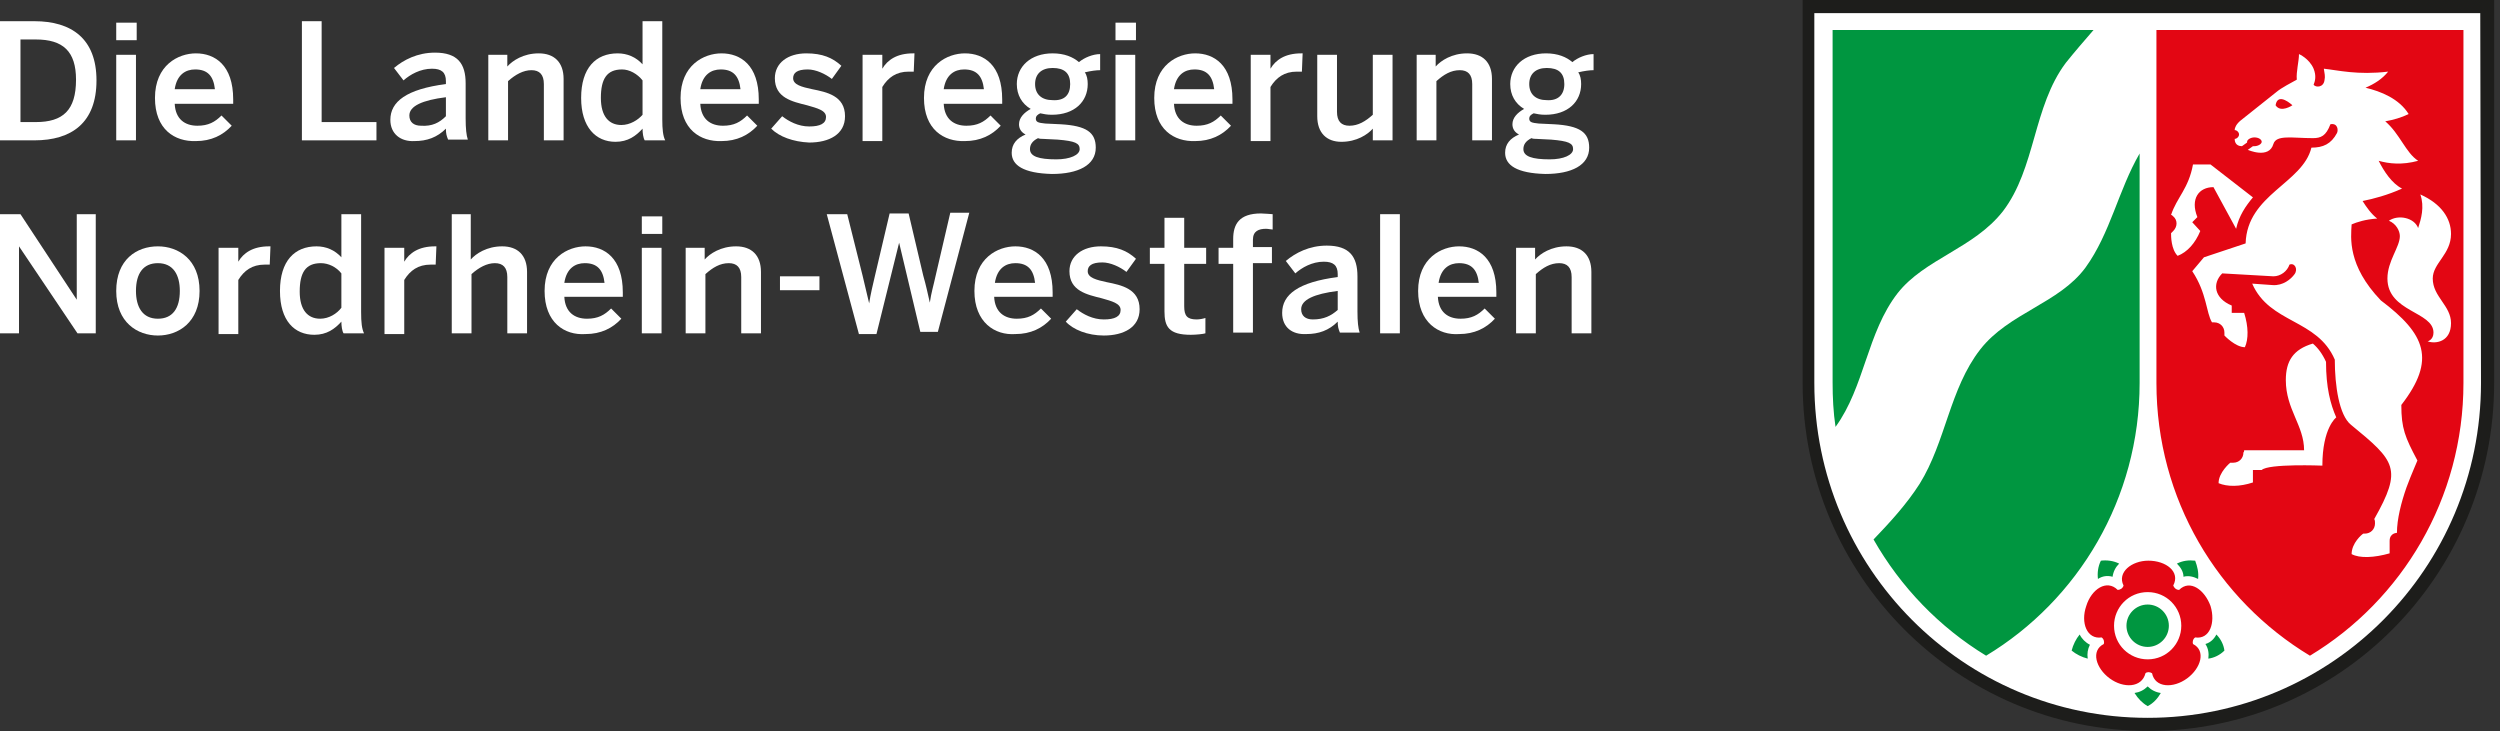 <?xml version="1.0" encoding="utf-8"?>
<!-- Generator: Adobe Illustrator 25.2.0, SVG Export Plug-In . SVG Version: 6.00 Build 0)  -->
<!DOCTYPE svg PUBLIC "-//W3C//DTD SVG 1.1//EN" "http://www.w3.org/Graphics/SVG/1.1/DTD/svg11.dtd">
<svg version="1.1" id="Ebene_1" xmlns:x="http://ns.adobe.com/Extensibility/1.0/" xmlns:i="http://ns.adobe.com/AdobeIllustrator/10.0/" xmlns:graph="http://ns.adobe.com/Graphs/1.0/"
	 xmlns="http://www.w3.org/2000/svg" xmlns:xlink="http://www.w3.org/1999/xlink" x="0px" y="0px" viewBox="0 0 342 100"
	 style="enable-background:new 0 0 342 100;" xml:space="preserve">
<rect x="0" y="0" width="342" height="100" fill="#333333" stroke="none"/>
<style type="text/css">
	.st0{fill:#FFFFFF;}
	.st1{fill-rule:evenodd;clip-rule:evenodd;fill:#FFFFFF;}
	.st2{fill-rule:evenodd;clip-rule:evenodd;fill:#1D1D1B;}
	.st3{fill:#009640;}
	.st4{fill-rule:evenodd;clip-rule:evenodd;fill:#E30613;}
</style>
<g>
	<path class="st0" d="M0,2.9h4.7c5.1,0,8.5,2.4,8.5,8.1c0,5.8-3.4,8.2-8.5,8.2H0V2.9z M4.9,16.7c3.7,0,5.5-1.6,5.5-5.8
		c0-3.9-1.8-5.5-5.5-5.5H2.8v11.3H4.9z"/>
	<path class="st0" d="M15.9,3.1h2.8v2.4h-2.8C15.9,5.5,15.9,3.1,15.9,3.1z M15.9,7.5h2.7v11.7h-2.7C15.9,19.2,15.9,7.5,15.9,7.5z"/>
	<path class="st0" d="M21.2,13.4c0-4.5,3.2-6.1,5.6-6.1c2.6,0,5.1,1.6,5.1,6.3v0.6h-8c0.1,2.1,1.4,3,3.1,3c1.5,0,2.4-0.5,3.3-1.4
		l1.4,1.4c-1.2,1.3-2.8,2.1-4.9,2.1C23.9,19.4,21.2,17.7,21.2,13.4z M29.4,12.2c-0.2-1.8-1-2.7-2.7-2.7c-1.3,0-2.5,0.7-2.8,2.7H29.4
		z"/>
	<path class="st0" d="M41.3,2.9H44v13.8h7.5v2.5H41.3V2.9z"/>
	<path class="st0" d="M53.4,16.4c0-2.5,2.2-4.2,7.6-4.9v-0.4c0-1.2-0.6-1.7-1.9-1.7c-1.6,0-3,0.8-3.9,1.6l-1.3-1.7
		c1.3-1.1,3.2-2.1,5.6-2.1c3.1,0,4.2,1.5,4.2,4.2v4.8c0,1.4,0.1,2.3,0.3,2.9h-2.7c-0.2-0.5-0.3-0.8-0.3-1.5
		c-1.2,1.2-2.6,1.7-4.3,1.7C54.8,19.4,53.4,18.3,53.4,16.4z M61,15.9v-2.6c-3.2,0.4-5,1.2-5,2.5c0,0.9,0.6,1.4,1.6,1.4
		C59.1,17.3,60.1,16.8,61,15.9z"/>
	<path class="st0" d="M66.7,7.5h2.7v1.6c0.7-0.8,2.2-1.8,4.3-1.8c2.1,0,3.4,1.2,3.4,3.5v8.4h-2.7v-7.7c0-1.3-0.6-1.9-1.7-1.9
		s-2.2,0.6-3.2,1.5v8.1h-2.7V7.5H66.7z"/>
	<path class="st0" d="M79.5,13.4c0-4.1,2-6.1,5-6.1c1.3,0,2.5,0.5,3.4,1.5V2.9h2.7v13.4c0,1.4,0.1,2.3,0.4,2.9h-2.8
		c-0.2-0.3-0.3-1-0.3-1.6c-0.9,1-2,1.8-3.7,1.8C81.5,19.4,79.5,17.4,79.5,13.4z M87.9,15.7V11c-0.7-0.9-1.8-1.5-2.8-1.5
		c-2.1,0-2.9,1.3-2.9,3.9c0,2.5,1.1,3.7,2.8,3.7C86.2,17.1,87.3,16.4,87.9,15.7z"/>
	<path class="st0" d="M93.1,13.4c0-4.5,3.2-6.1,5.6-6.1c2.6,0,5.1,1.6,5.1,6.3v0.6h-8c0.1,2.1,1.4,3,3.1,3c1.5,0,2.4-0.5,3.3-1.4
		l1.4,1.4c-1.2,1.3-2.8,2.1-4.9,2.1C95.8,19.4,93.1,17.7,93.1,13.4z M101.3,12.2c-0.2-1.8-1-2.7-2.7-2.7c-1.3,0-2.5,0.7-2.8,2.7
		H101.3z"/>
	<path class="st0" d="M105.5,17.6l1.5-1.7c0.9,0.7,2.2,1.4,3.7,1.4s2.3-0.4,2.3-1.3s-1.2-1.2-2.6-1.6c-2-0.5-4.4-1-4.4-3.7
		c0-2.1,1.8-3.4,4.3-3.4c2.2,0,3.6,0.6,4.8,1.7l-1.3,1.8c-0.9-0.7-2.2-1.3-3.3-1.3c-1.5,0-2,0.5-2,1.2c0,0.9,1.2,1.2,2.6,1.5
		c2,0.4,4.5,0.9,4.5,3.7c0,2.5-2.2,3.6-4.9,3.6C108.5,19.4,106.6,18.7,105.5,17.6z"/>
	<path class="st0" d="M118,7.5h2.7v1.9l0,0c0.7-1.2,2-2.1,4.2-2.1h0.2L125,9.8c-0.1,0-0.6,0-0.7,0c-1.7,0-2.8,0.8-3.6,2.1v7.4H118
		V7.5z"/>
	<path class="st0" d="M126.4,13.4c0-4.5,3.2-6.1,5.6-6.1c2.6,0,5.1,1.6,5.1,6.3v0.6h-8c0.1,2.1,1.4,3,3.1,3c1.5,0,2.4-0.5,3.3-1.4
		l1.4,1.4c-1.2,1.3-2.8,2.1-4.9,2.1C129.1,19.4,126.4,17.7,126.4,13.4z M134.6,12.2c-0.2-1.8-1-2.7-2.7-2.7c-1.3,0-2.5,0.7-2.8,2.7
		H134.6z"/>
	<path class="st0" d="M138.4,20.9c0-1.2,0.7-2,1.9-2.5c-0.6-0.3-0.9-0.8-0.9-1.4c0-0.9,0.7-1.6,1.6-2.1c-1.2-0.7-1.9-1.9-1.9-3.4
		c0-2.4,1.9-4.2,4.9-4.2c1.6,0,2.8,0.5,3.6,1.2c0.7-0.6,1.9-1.1,2.9-1.1v2.2c-0.5,0-1.3,0.1-2.1,0.3c0.3,0.4,0.4,1,0.4,1.6
		c0,2.4-1.8,4.2-4.9,4.2c-0.7,0-1.1-0.1-1.6-0.2c-0.4,0.2-0.6,0.4-0.6,0.7c0,0.5,0.3,0.6,1.3,0.7l2.1,0.1c3.5,0.2,4.8,1.1,4.8,3.2
		c0,2.4-2.4,3.6-6,3.6C140,23.7,138.4,22.6,138.4,20.9z M147.7,20.4c0-0.8-0.6-1.1-3-1.3l-2-0.1c-0.2,0-0.5,0-0.7-0.1
		c-0.8,0.4-1.1,0.9-1.1,1.5c0,1,1.2,1.4,3.6,1.4C146.4,21.8,147.7,21.2,147.7,20.4z M146.4,11.5c0-1.5-0.8-2.2-2.4-2.2
		c-1.5,0-2.4,0.8-2.4,2.2s0.9,2.2,2.4,2.2C145.6,13.8,146.4,13,146.4,11.5z"/>
	<path class="st0" d="M152.6,3.1h2.8v2.4h-2.8V3.1z M152.6,7.5h2.7v11.7h-2.7V7.5z"/>
	<path class="st0" d="M157.9,13.4c0-4.5,3.2-6.1,5.6-6.1c2.6,0,5.1,1.6,5.1,6.3v0.6h-8c0.1,2.1,1.4,3,3.1,3c1.5,0,2.4-0.5,3.3-1.4
		l1.4,1.4c-1.2,1.3-2.8,2.1-4.9,2.1C160.6,19.4,157.9,17.7,157.9,13.4z M166.1,12.2c-0.2-1.8-1-2.7-2.7-2.7c-1.3,0-2.5,0.7-2.8,2.7
		H166.1z"/>
	<path class="st0" d="M171.1,7.5h2.7v1.9l0,0c0.7-1.2,2-2.1,4.2-2.1h0.2l-0.1,2.5c-0.1,0-0.6,0-0.7,0c-1.7,0-2.8,0.8-3.6,2.1v7.4
		h-2.7L171.1,7.5L171.1,7.5z"/>
	<path class="st0" d="M180.2,15.9V7.5h2.7v7.8c0,1.3,0.6,1.9,1.7,1.9c1.2,0,2.2-0.6,3.2-1.5V7.5h2.7v11.7h-2.7v-1.6
		c-0.7,0.8-2.2,1.8-4.3,1.8C181.5,19.4,180.2,18.2,180.2,15.9z"/>
	<path class="st0" d="M193.7,7.5h2.7v1.6c0.7-0.8,2.2-1.8,4.3-1.8s3.4,1.2,3.4,3.5v8.4h-2.7v-7.7c0-1.3-0.6-1.9-1.7-1.9
		c-1.2,0-2.2,0.6-3.2,1.5v8.1h-2.7V7.5H193.7z"/>
	<path class="st0" d="M205.9,20.9c0-1.2,0.7-2,1.9-2.5c-0.6-0.3-0.9-0.8-0.9-1.4c0-0.9,0.7-1.6,1.6-2.1c-1.2-0.7-1.9-1.9-1.9-3.4
		c0-2.4,1.9-4.2,4.9-4.2c1.6,0,2.8,0.5,3.6,1.2c0.7-0.6,1.9-1.1,2.9-1.1v2.2c-0.5,0-1.3,0.1-2.1,0.3c0.3,0.4,0.4,1,0.4,1.6
		c0,2.4-1.8,4.2-4.9,4.2c-0.7,0-1.1-0.1-1.6-0.2c-0.4,0.2-0.6,0.4-0.6,0.7c0,0.5,0.3,0.6,1.3,0.7l2.1,0.1c3.5,0.2,4.8,1.1,4.8,3.2
		c0,2.4-2.4,3.6-6,3.6C207.5,23.7,205.9,22.6,205.9,20.9z M215.2,20.4c0-0.8-0.6-1.1-3-1.3l-2-0.1c-0.2,0-0.5,0-0.7-0.1
		c-0.8,0.4-1.1,0.9-1.1,1.5c0,1,1.2,1.4,3.6,1.4C213.9,21.8,215.2,21.2,215.2,20.4z M214,11.5c0-1.5-0.8-2.2-2.4-2.2
		c-1.5,0-2.4,0.8-2.4,2.2s0.9,2.2,2.4,2.2C213.1,13.8,214,13,214,11.5z"/>
	<path class="st0" d="M0,29.3h2.8L10.5,41l0,0V29.3h2.6v16.3h-2.5l-8-11.9l0,0v11.9H0V29.3z"/>
	<path class="st0" d="M15.9,39.8c0-4.3,2.8-6.1,5.7-6.1c2.8,0,5.7,1.8,5.7,6.1s-2.9,6.1-5.7,6.1C18.8,45.9,15.9,44.1,15.9,39.8z
		 M24.6,39.8c0-2.2-0.9-3.8-3-3.8c-2,0-3,1.4-3,3.8c0,2.2,0.9,3.8,3,3.8C23.6,43.6,24.6,42.2,24.6,39.8z"/>
	<path class="st0" d="M29.9,33.9h2.7v1.9l0,0c0.7-1.2,2-2.1,4.2-2.1H37l-0.1,2.5c-0.1,0-0.6,0-0.7,0c-1.7,0-2.8,0.8-3.6,2.1v7.4
		h-2.7C29.9,45.7,29.9,33.9,29.9,33.9z"/>
	<path class="st0" d="M38.3,39.8c0-4.1,2-6.1,5-6.1c1.3,0,2.5,0.5,3.4,1.5v-5.9h2.7v13.4c0,1.4,0.1,2.3,0.4,2.9H47
		c-0.2-0.3-0.3-1-0.3-1.6c-0.9,1-2,1.8-3.7,1.8C40.3,45.8,38.3,43.9,38.3,39.8z M46.7,42.1v-4.7C46,36.5,44.9,36,43.9,36
		c-2.1,0-2.9,1.3-2.9,3.9c0,2.5,1.1,3.7,2.8,3.7C45,43.6,46.1,42.9,46.7,42.1z"/>
	<path class="st0" d="M52.6,33.9h2.7v1.9l0,0c0.7-1.2,2-2.1,4.2-2.1h0.2l-0.1,2.5c-0.1,0-0.6,0-0.7,0c-1.7,0-2.8,0.8-3.6,2.1v7.4
		h-2.7C52.6,45.7,52.6,33.9,52.6,33.9z"/>
	<path class="st0" d="M61.7,29.3h2.7v6.2c0.7-0.8,2.2-1.8,4.3-1.8c2.1,0,3.4,1.2,3.4,3.5v8.4h-2.7v-7.7c0-1.3-0.6-1.9-1.7-1.9
		s-2.2,0.6-3.2,1.5v8.1h-2.7V29.3H61.7z"/>
	<path class="st0" d="M74.5,39.8c0-4.5,3.2-6.1,5.6-6.1c2.6,0,5.1,1.6,5.1,6.3v0.6h-8c0.1,2.1,1.4,3,3.1,3c1.5,0,2.4-0.5,3.3-1.4
		l1.4,1.4c-1.2,1.3-2.8,2.1-4.9,2.1C77.2,45.9,74.5,44.1,74.5,39.8z M82.7,38.7c-0.2-1.8-1-2.7-2.7-2.7c-1.3,0-2.5,0.7-2.8,2.7H82.7
		z"/>
	<path class="st0" d="M87.8,29.6h2.8V32h-2.8V29.6z M87.8,33.9h2.7v11.7h-2.7V33.9z"/>
	<path class="st0" d="M93.7,33.9h2.7v1.6c0.7-0.8,2.2-1.8,4.3-1.8c2.1,0,3.4,1.2,3.4,3.5v8.4h-2.7v-7.7c0-1.3-0.6-1.9-1.7-1.9
		c-1.2,0-2.2,0.6-3.2,1.5v8.1h-2.7V33.9H93.7z"/>
	<path class="st0" d="M106.7,37.8h5.4v1.9h-5.4V37.8z"/>
	<path class="st0" d="M113.1,29.3h2.8l2.1,8.4c0.3,1.3,0.6,2.5,0.9,3.8l0,0c0.2-1.3,0.5-2.5,0.8-3.8l2-8.5h2.6l2,8.5
		c0.4,1.4,0.6,2.4,0.9,3.7l0,0c0.2-1.4,0.5-2.3,0.8-3.7l2-8.6h2.6l-4.3,16.3h-2.4L123,33.2l0,0l-3.1,12.5h-2.4L113.1,29.3z"/>
	<path class="st0" d="M133.3,39.8c0-4.5,3.2-6.1,5.6-6.1c2.6,0,5.1,1.6,5.1,6.3v0.6h-8c0.1,2.1,1.4,3,3.1,3c1.5,0,2.4-0.5,3.3-1.4
		l1.4,1.4c-1.2,1.3-2.8,2.1-4.9,2.1C136.1,45.9,133.3,44.1,133.3,39.8z M141.6,38.7c-0.2-1.8-1-2.7-2.7-2.7c-1.3,0-2.5,0.7-2.8,2.7
		H141.6z"/>
	<path class="st0" d="M145.8,44l1.5-1.7c0.9,0.7,2.2,1.4,3.7,1.4s2.3-0.4,2.3-1.3c0-0.9-1.2-1.2-2.6-1.6c-2-0.5-4.4-1-4.4-3.7
		c0-2.1,1.8-3.4,4.3-3.4c2.2,0,3.6,0.6,4.8,1.7l-1.3,1.8c-0.9-0.7-2.2-1.3-3.3-1.3c-1.5,0-2,0.5-2,1.2c0,0.9,1.2,1.2,2.6,1.5
		c2,0.4,4.5,0.9,4.5,3.7c0,2.5-2.2,3.6-4.9,3.6C148.8,45.9,146.8,45.1,145.8,44z"/>
	<path class="st0" d="M159.3,42.6v-6.5h-2v-2.2h2v-4.1h2.7v4.1h3v2.2h-3v5.8c0,1.3,0.4,1.8,1.7,1.8c0.4,0,0.9-0.1,1.2-0.2v2.1
		c-0.3,0.1-1.3,0.2-2,0.2C159.9,45.8,159.3,44.7,159.3,42.6z"/>
	<path class="st0" d="M168.7,36.1h-2v-2.2h2v-1.2c0-2,0.8-3.5,3.8-3.5c0.5,0,1.4,0.1,1.6,0.1v2.1c-0.2,0-0.6-0.1-0.9-0.1
		c-1,0-1.8,0.3-1.8,1.5v1h2.6V36h-2.6v9.5h-2.7L168.7,36.1L168.7,36.1z"/>
	<path class="st0" d="M175.4,42.8c0-2.5,2.2-4.2,7.6-4.9v-0.4c0-1.2-0.6-1.7-1.9-1.7c-1.6,0-3,0.8-3.9,1.6l-1.3-1.7
		c1.3-1.1,3.2-2.1,5.6-2.1c3.1,0,4.2,1.5,4.2,4.2v4.8c0,1.4,0.1,2.3,0.3,2.9h-2.7c-0.2-0.5-0.3-0.8-0.3-1.5
		c-1.2,1.2-2.6,1.7-4.3,1.7C176.8,45.8,175.4,44.8,175.4,42.8z M183,42.4v-2.6c-3.2,0.4-5,1.2-5,2.5c0,0.9,0.6,1.4,1.6,1.4
		C181.1,43.7,182.1,43.2,183,42.4z"/>
	<path class="st0" d="M188.8,29.3h2.7v16.3h-2.7V29.3z"/>
	<path class="st0" d="M194,39.8c0-4.5,3.2-6.1,5.6-6.1c2.6,0,5.1,1.6,5.1,6.3v0.6h-8c0.1,2.1,1.4,3,3.1,3c1.5,0,2.4-0.5,3.3-1.4
		l1.4,1.4c-1.2,1.3-2.8,2.1-4.9,2.1C196.8,45.9,194,44.1,194,39.8z M202.3,38.7c-0.2-1.8-1-2.7-2.7-2.7c-1.3,0-2.5,0.7-2.8,2.7
		H202.3z"/>
	<path class="st0" d="M207.3,33.9h2.7v1.6c0.7-0.8,2.2-1.8,4.3-1.8s3.4,1.2,3.4,3.5v8.4H215v-7.7c0-1.3-0.6-1.9-1.7-1.9
		c-1.2,0-2.2,0.6-3.2,1.5v8.1h-2.7V33.9H207.3z"/>
</g>
<path id="Weiß" class="st1" d="M293.8,99.5C268,99.5,247,78.4,247,52.4v-52h93.7v52C340.7,78.4,319.7,99.5,293.8,99.5z"/>
<path id="Schwarz" class="st2" d="M339.4,52.4c0,25.3-20.4,45.8-45.6,45.8s-45.6-20.5-45.6-45.8V1.8h91.1L339.4,52.4z M341.2,0v52.4
	c0,26.3-21.2,47.6-47.3,47.6c-26.1,0-47.3-21.3-47.3-47.6V0H341.2z"/>
<path id="Grün" class="st3" d="M292.7,21v31.4c0,15.8-8.4,29.7-21,37.3c-6.4-3.9-11.7-9.4-15.4-15.9c2.3-2.4,4.5-4.8,6.3-7.6
	c3.6-5.8,4.1-13,8.3-18.4c3.9-5,10.8-6.3,14.4-11.2C288.7,31.9,289.8,26,292.7,21z M250.6,4.1h35.8c-1.3,1.5-2.6,3-3.8,4.5
	c-4.5,6-4.1,14.4-8.6,20.3c-4,5.1-10.7,6.5-14.4,11.2c-4.2,5.4-4.5,12.8-8.5,18.3c-0.3-2-0.4-4-0.4-6.1V4.1H250.6z M293.8,88.5
	c-1.6,0-2.9-1.3-2.9-2.9s1.3-2.9,2.9-2.9s2.9,1.3,2.9,2.9C296.7,87.2,295.4,88.5,293.8,88.5z M303.2,86.8c0.6,0.6,1,1.4,1.1,2.2
	c-0.6,0.6-1.4,1-2.2,1.1c0.1-0.7,0-1.4-0.4-2C302.4,87.9,302.9,87.4,303.2,86.8z M297.8,77.1c0.8-0.4,1.6-0.5,2.5-0.4
	c0.3,0.8,0.5,1.6,0.4,2.5c-0.6-0.3-1.3-0.5-2-0.3C298.7,78.2,298.3,77.6,297.8,77.1z M287,79.2c-0.1-0.8,0-1.7,0.4-2.5
	c0.8-0.1,1.7,0,2.5,0.4c-0.5,0.5-0.8,1.1-0.9,1.8C288.3,78.7,287.6,78.8,287,79.2z M285.6,90.1c-0.8-0.2-1.6-0.6-2.2-1.1
	c0.2-0.8,0.6-1.6,1.1-2.2c0.3,0.6,0.8,1.1,1.4,1.4C285.6,88.8,285.5,89.4,285.6,90.1z M295.6,94.8c-0.4,0.7-1,1.4-1.8,1.8
	c-0.7-0.4-1.3-1-1.8-1.8c0.7-0.1,1.3-0.4,1.8-0.9C294.3,94.4,294.9,94.7,295.6,94.8z"/>
<path id="Rot" class="st4" d="M298.4,85.6c0,2.5-2,4.6-4.6,4.6c-2.5,0-4.6-2-4.6-4.6c0-2.5,2-4.6,4.6-4.6S298.4,83.1,298.4,85.6z
	 M288.6,92.8c-1.9-1.4-2.6-3.8-0.8-4.7c0.1-0.3,0-0.7-0.3-0.9c-2,0.3-2.9-2-2.1-4.3c0.7-2.3,2.8-3.7,4.3-2.2c0.3,0,0.7-0.2,0.8-0.6
	c-0.9-1.8,1.1-3.4,3.4-3.4c2.4,0,4.4,1.5,3.4,3.4c0.1,0.3,0.4,0.6,0.8,0.6c1.5-1.5,3.5,0,4.3,2.2c0.7,2.3-0.1,4.6-2.1,4.3
	c-0.3,0.2-0.4,0.6-0.3,0.9c1.8,0.9,1.1,3.3-0.8,4.7c-1.9,1.4-4.4,1.3-4.8-0.7c-0.3-0.2-0.7-0.2-0.9,0
	C293,94.1,290.5,94.2,288.6,92.8z M307,61.6h8.2c0-3.4-2.5-5.6-2.5-9.6c0-2.6,1-4.2,3.7-5c0.7,0.6,1.3,1.4,1.8,2.5
	c0,3.5,0.6,5.8,1.4,7.6c0,0-1.9,1.4-1.9,6.6c0,0-7.4-0.3-8.3,0.6h-1.2V66c-1.8,0.6-3.5,0.6-4.7,0.1c0-1.5,1.6-2.8,1.6-2.8
	c0.2,0,0.3,0,0.4,0c0.8,0,1.4-0.6,1.4-1.4C307,61.8,307,61.7,307,61.6z M297.9,35c-0.9-0.9-0.9-2.7-0.9-3.1c0.1-0.1,0.2-0.2,0.3-0.3
	c0.6-0.6,0.6-1.5,0-2c-0.1-0.1-0.2-0.2-0.3-0.2c0.8-2.4,2.4-3.6,3-6.9h2.4l5.8,4.5c-1,1.2-1.9,2.5-2.3,4.3l-3.1-5.7
	c-2,0-3.2,1.6-2.2,4.1l-0.7,0.7l1.1,1.2C300.3,33.3,299.2,34.5,297.9,35z M321.7,75.8c0-1.5,1.4-2.7,1.6-2.8c0.1,0,0.1,0,0.2,0
	c0.8,0,1.4-0.6,1.4-1.4c0-0.2,0-0.4-0.1-0.6c3.9-6.9,2.9-7.9-3.2-12.9c-1.6-1.3-2.2-5.3-2.2-8.9c-2.4-5.6-8.9-4.9-11.3-10.4l2.8,0.2
	c1.4,0.1,2.5-0.8,3-1.5s0-1.6-0.7-1.3c-0.3,0.9-1.2,1.6-2.2,1.6l-7-0.4c-1.4,1.4-1.1,3.4,1.3,4.4v1h1.7c0.6,1.9,0.6,3.6,0.1,4.7
	c-1.3,0-2.8-1.6-2.8-1.6c0-0.2,0-0.3,0-0.4c0-0.8-0.6-1.4-1.4-1.4c-0.1,0-0.2,0-0.3,0c-0.8-1.3-0.7-4-2.7-7l1.6-1.9l5.7-1.9
	c0.2-6.7,7.8-8.2,9-13.1c1.6,0,2.7-0.5,3.5-2c0.2-0.4,0.1-1.4-0.9-1.2c-0.6,1.6-1.3,1.9-2.4,1.9c-2.8,0-5-0.5-5.4,0.8
	c-0.6,2.1-3.5,0.8-3.5,0.8l0.7-0.5c0.1,0,0.1,0,0.2,0c0.5,0,1-0.3,1-0.6c0-0.3-0.4-0.6-1-0.6c-0.5,0-1,0.3-1,0.6c0,0,0,0,0,0.1
	l-0.7,0.5c-0.9,0-1-0.7-1-1c0.3,0,0.6-0.3,0.6-0.6c0-0.3-0.3-0.6-0.6-0.6c0-0.3,0.2-0.8,0.8-1.3l4.9-3.9c0.7-0.6,2.1-1.3,2.8-1.7
	c-0.1-1.1,0.3-2.5,0.3-3.5c0,0,1.4,0.6,2,2c0.4,1,0.2,1.7,0,2.2c0.3,0.4,1.4,0.4,1.5-0.7c0.1-0.4,0-0.9-0.1-1.5
	c1.9,0.2,4.6,0.9,8.8,0.4c-0.8,1-1.9,1.7-3.1,2.2c2.1,0.5,4.6,1.5,5.9,3.6c-1,0.5-2.1,0.8-3.2,1c2,1.7,2.8,4.3,4.5,5.4
	c-2.2,0.6-4,0.4-5.4,0c0.7,1.4,1.8,3.1,3.2,3.8c-2,0.9-3.9,1.4-5.4,1.7c0.5,0.8,1.2,1.8,2,2.4c-1.6,0.1-2.8,0.5-3.5,0.8
	c-0.1,1.8-0.6,5.6,4,10.4c6.1,4.6,7.6,8.1,2.8,14.3c0,3.2,0.5,4.4,2.2,7.6c-0.1,0.3-0.8,1.8-1.5,3.7c-0.7,2-1.3,4.3-1.3,6.2
	c0,0-1,0-1,1.1v1.7C324.8,76.3,322.8,76.4,321.7,75.8z M311.3,14.4c0.7,1.1,2.3,0,2.3,0S311.6,12.5,311.3,14.4z M335.3,32
	c0,2.8-2.5,4-2.5,6.1c0,2.5,2.5,3.7,2.5,6.1c0,2.5-2,2.9-3.2,2.5c0,0,0.8-0.2,0.8-1.2c0-2.9-6.3-2.8-6.3-7.4c0-2.4,1.7-4.3,1.7-5.8
	c0-0.7-0.5-1.7-1.5-2.1c1.3-0.9,3.5-0.4,4,1c0.4-1.2,0.9-2.9,0.3-4.6C334,27.9,335.3,29.9,335.3,32L335.3,32z M295,4.1h42v48.3
	c0,15.8-8.4,29.7-21,37.3c-12.6-7.6-21-21.4-21-37.3V4.1z"/>
</svg>
